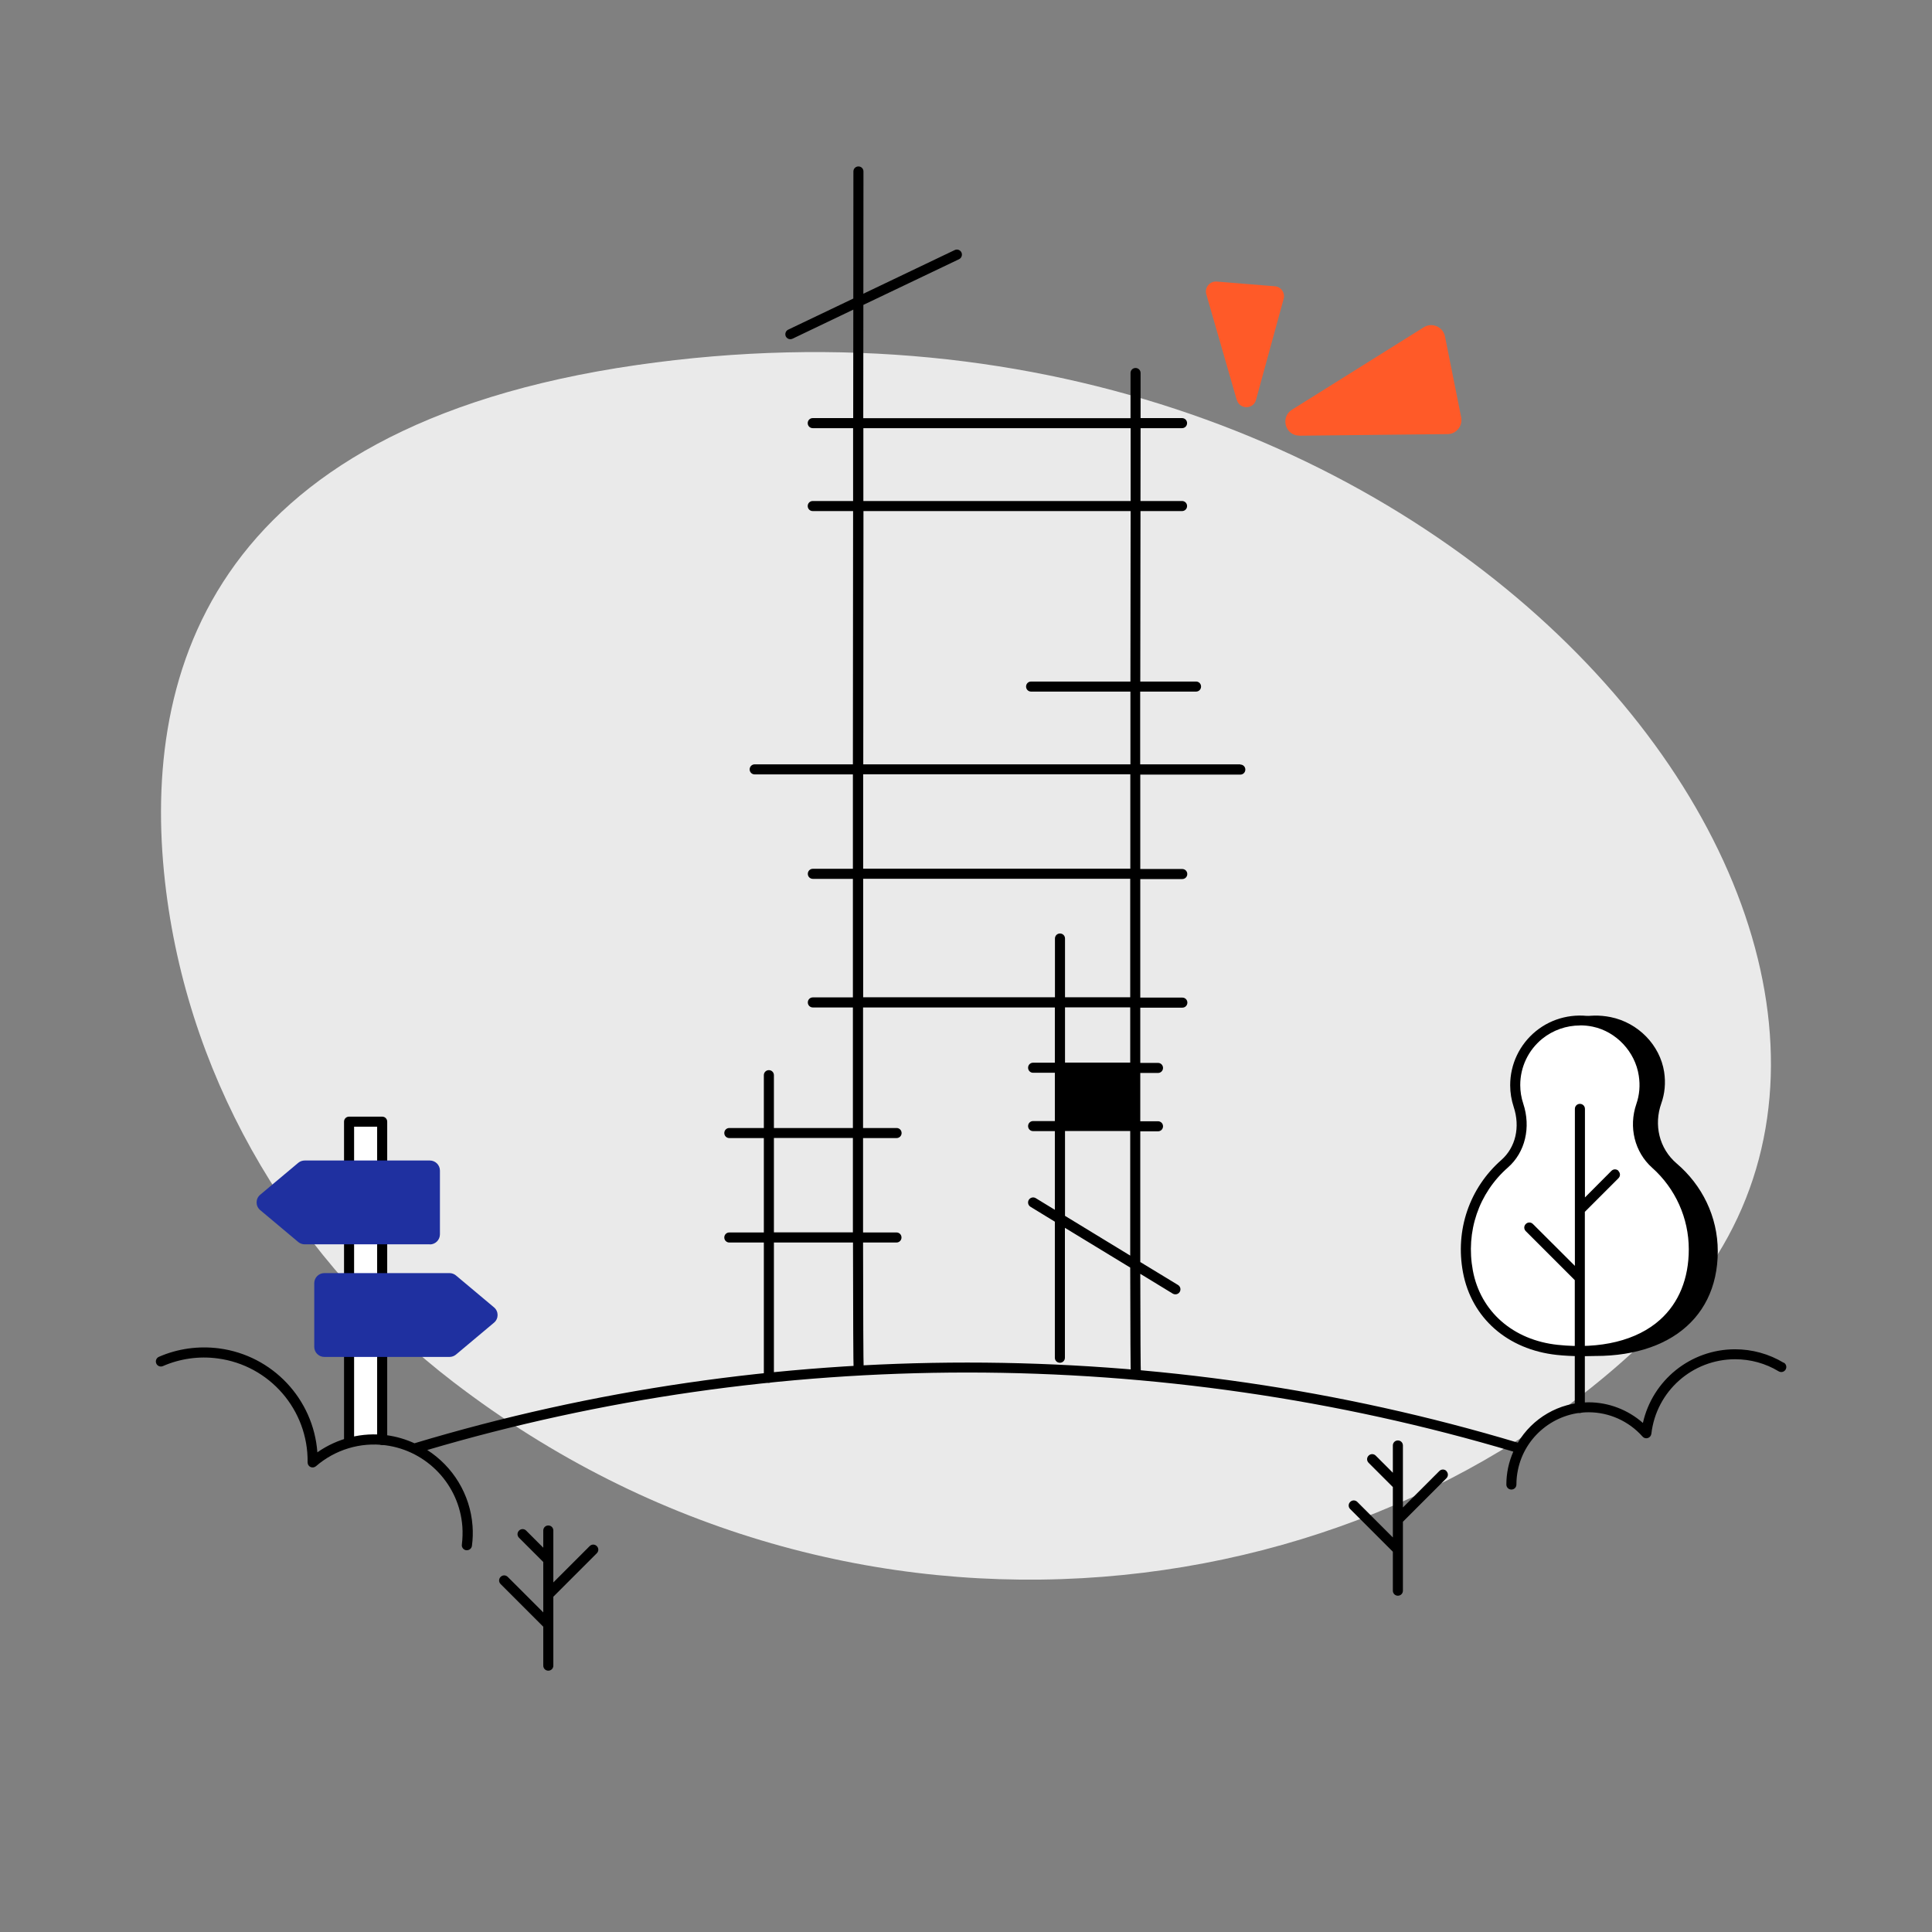 <svg width="192" height="192" viewBox="0 0 192 192" fill="none" xmlns="http://www.w3.org/2000/svg">
<rect x="0" y="0" width="192" height="192" fill="#808080" stroke="none"/>
<path d="M45.11 137.39C29.55 125.46 18.97 108.04 16.51 88.57C13.88 67.7 20.27 42.49 63.26 36.28C144.55 24.55 199.65 95.65 165.9 130.82C137.19 160.73 84.7 167.74 45.1 137.38L45.11 137.39Z" fill="#EAEAEA"/>
<path d="M165.1 109.65C165.44 108.69 165.55 107.63 165.38 106.52C164.96 103.86 162.81 101.64 160.07 101.08C155.62 100.18 151.7 103.42 151.7 107.54C151.7 108.26 151.82 108.95 152.05 109.6C152.79 111.73 152.34 114.1 150.58 115.58C147.51 118.17 145.82 122.22 146.67 126.6C147.56 131.18 151.36 134.13 156.18 134.63C164.91 135.53 170.71 131.55 170.71 124.35C170.71 120.88 169.13 117.76 166.63 115.63C164.88 114.14 164.34 111.78 165.1 109.65Z" fill="black"/>
<path d="M163.09 109.88C163.41 108.95 163.51 107.91 163.35 106.83C162.96 104.24 160.95 102.09 158.39 101.55C154.23 100.68 150.57 103.83 150.57 107.83C150.57 108.53 150.68 109.2 150.89 109.83C151.58 111.9 151.16 114.2 149.52 115.64C146.66 118.15 145.07 122.09 145.87 126.34C146.67 130.59 150.25 133.65 154.75 134.14C162.9 135.02 168.32 131.15 168.32 124.15C168.32 120.78 166.85 117.75 164.51 115.68C162.87 114.23 162.37 111.94 163.08 109.87L163.09 109.88Z" fill="white"/>
<path d="M156.95 134.77C156.23 134.77 155.48 134.73 154.71 134.65C149.81 134.12 146.24 130.98 145.39 126.45C144.6 122.24 146.03 118.07 149.2 115.28C150.62 114.03 151.09 112.01 150.43 110.01C150.2 109.31 150.08 108.59 150.08 107.85C150.08 105.76 151.01 103.8 152.64 102.47C154.27 101.15 156.4 100.64 158.5 101.08C161.27 101.66 163.42 103.95 163.85 106.77C164.02 107.9 163.93 109 163.57 110.05C162.91 111.97 163.42 114.04 164.86 115.32C167.39 117.56 168.84 120.79 168.84 124.17C168.84 127.37 167.74 130.04 165.66 131.91C163.57 133.79 160.53 134.78 156.95 134.78V134.77ZM157.02 101.91C155.66 101.91 154.34 102.37 153.27 103.23C151.88 104.36 151.08 106.04 151.08 107.83C151.08 108.46 151.18 109.08 151.38 109.68C152.16 112.04 151.57 114.52 149.86 116.02C146.95 118.57 145.65 122.4 146.37 126.26C147.13 130.34 150.37 133.18 154.81 133.65C159.06 134.1 162.68 133.22 164.98 131.15C166.84 129.48 167.83 127.06 167.83 124.15C167.83 121.06 166.5 118.11 164.19 116.05C162.45 114.5 161.83 112.01 162.62 109.71C162.93 108.81 163.01 107.87 162.86 106.9C162.5 104.52 160.62 102.52 158.29 102.03C157.87 101.94 157.44 101.9 157.02 101.9V101.91Z" fill="black"/>
<path d="M160.85 116.36C160.65 116.16 160.34 116.16 160.14 116.36L157.51 119V110.2C157.51 109.92 157.29 109.7 157.01 109.7C156.73 109.7 156.51 109.92 156.51 110.2V125.8L152.34 121.64C152.14 121.44 151.83 121.44 151.63 121.64C151.43 121.84 151.43 122.15 151.63 122.35L156.5 127.22V139.92C156.5 140.2 156.72 140.42 157 140.42C157.28 140.42 157.5 140.2 157.5 139.92V120.43L160.84 117.09C161.04 116.89 161.04 116.58 160.84 116.38L160.85 116.36Z" fill="black"/>
<path d="M58.61 153.64L54.99 157.26V152.1C54.99 151.82 54.77 151.6 54.49 151.6C54.21 151.6 53.99 151.82 53.99 152.1V153.81L52.29 152.11C52.09 151.91 51.78 151.91 51.58 152.11C51.38 152.31 51.38 152.62 51.58 152.82L53.99 155.23V160.24L50.46 156.71C50.26 156.51 49.95 156.51 49.75 156.71C49.55 156.91 49.55 157.22 49.75 157.42L53.99 161.66V165.53C53.99 165.81 54.21 166.03 54.49 166.03C54.77 166.03 54.99 165.81 54.99 165.53V158.68L59.31 154.36C59.51 154.16 59.51 153.85 59.31 153.65C59.11 153.45 58.8 153.45 58.6 153.65L58.61 153.64Z" fill="black"/>
<path d="M143.75 146.19C143.55 145.99 143.24 145.99 143.04 146.19L139.42 149.81V143.65C139.42 143.37 139.2 143.15 138.92 143.15C138.64 143.15 138.42 143.37 138.42 143.65V146.36L136.72 144.66C136.52 144.46 136.21 144.46 136.01 144.66C135.81 144.86 135.81 145.17 136.01 145.37L138.42 147.78V152.79L134.89 149.26C134.69 149.06 134.38 149.06 134.18 149.26C133.98 149.46 133.98 149.77 134.18 149.97L138.42 154.21V158.08C138.42 158.36 138.64 158.58 138.92 158.58C139.2 158.58 139.42 158.36 139.42 158.08V151.23L143.74 146.91C143.94 146.71 143.94 146.4 143.74 146.2L143.75 146.19Z" fill="black"/>
<path d="M122.91 39.76L119.88 29.24C119.69 28.58 120.22 27.93 120.91 27.98L126.7 28.45C127.32 28.5 127.73 29.1 127.57 29.69L124.82 39.74C124.56 40.7 123.2 40.71 122.92 39.75L122.91 39.76ZM129.14 43.3L143.86 43.14C144.73 43.14 145.38 42.33 145.21 41.47L143.6 33.43C143.41 32.48 142.32 32.01 141.5 32.52L128.39 40.72C127.2 41.47 127.74 43.31 129.14 43.29V43.3Z" fill="#ff5a28"/>
<path fill-rule="evenodd" clip-rule="evenodd" d="M34.7 143.1V111.47H37.98V143.1" fill="white"/>
<path d="M37.98 143.6C37.7 143.6 37.48 143.38 37.48 143.1V111.97H35.19V143.1C35.19 143.38 34.97 143.6 34.69 143.6C34.41 143.6 34.19 143.38 34.19 143.1V111.47C34.19 111.19 34.41 110.97 34.69 110.97H37.98C38.26 110.97 38.48 111.19 38.48 111.47V143.1C38.48 143.38 38.26 143.6 37.98 143.6Z" fill="black"/>
<path d="M42.72 123.66H30.28C30.05 123.66 29.82 123.58 29.64 123.43L25.86 120.26C25.38 119.86 25.38 119.13 25.86 118.73L29.64 115.56C29.82 115.41 30.05 115.33 30.28 115.33H42.72C43.27 115.33 43.72 115.78 43.72 116.33V122.67C43.72 123.22 43.27 123.67 42.72 123.67V123.66ZM31.23 127.51V133.85C31.23 134.4 31.68 134.85 32.23 134.85H44.67C44.9 134.85 45.13 134.77 45.31 134.62L49.09 131.45C49.57 131.05 49.57 130.32 49.09 129.92L45.31 126.75C45.13 126.6 44.9 126.52 44.67 126.52H32.23C31.68 126.52 31.23 126.97 31.23 127.52V127.51Z" fill="#1f30a0"/>
<path d="M177.26 135.43C175.8 134.55 174.13 134.09 172.43 134.09C168 134.09 164.22 137.17 163.27 141.41C161.78 140.1 159.86 139.36 157.87 139.36C154.93 139.36 152.28 140.95 150.84 143.37C133.23 138.09 114.82 135.41 96.13 135.41C77.44 135.41 58.87 138.11 41.19 143.43C40.33 143.04 39.41 142.76 38.43 142.63C36 142.31 33.54 142.93 31.54 144.33C31.15 139.05 27.1 134.7 21.76 134C19.73 133.74 17.66 134.02 15.79 134.84C15.54 134.95 15.42 135.24 15.53 135.5C15.64 135.76 15.94 135.87 16.19 135.76C17.89 135.02 19.77 134.75 21.63 135C26.8 135.68 30.64 140.12 30.57 145.33C30.57 145.53 30.68 145.71 30.86 145.79C31.04 145.87 31.25 145.84 31.4 145.71C33.31 144.06 35.82 143.3 38.31 143.63C42.44 144.17 45.65 147.57 45.95 151.72C45.99 152.31 45.97 152.91 45.9 153.5C45.86 153.77 46.06 154.03 46.33 154.06C46.35 154.06 46.37 154.06 46.4 154.06C46.65 154.06 46.86 153.88 46.9 153.63C46.99 152.97 47.01 152.3 46.96 151.64C46.73 148.49 45 145.73 42.46 144.1C59.75 139 77.81 136.4 96.14 136.4C114.47 136.4 132.92 139.05 150.39 144.26C150.17 144.77 149.99 145.31 149.87 145.88C149.76 146.42 149.7 146.97 149.7 147.53C149.7 147.81 149.92 148.03 150.2 148.03C150.48 148.03 150.7 147.81 150.7 147.53C150.7 147.04 150.75 146.56 150.85 146.08C151.53 142.76 154.49 140.35 157.88 140.35C159.92 140.35 161.87 141.23 163.24 142.77C163.37 142.92 163.57 142.97 163.76 142.91C163.95 142.85 164.08 142.69 164.11 142.49C164.6 138.26 168.18 135.08 172.44 135.08C173.96 135.08 175.46 135.49 176.76 136.28C177 136.42 177.3 136.35 177.45 136.11C177.59 135.87 177.52 135.57 177.28 135.42L177.26 135.43Z" fill="black"/>
<path d="M123.25 75.96H113.31C113.31 73.54 113.31 71.13 113.31 68.73H118.86C119.14 68.73 119.36 68.51 119.36 68.23C119.36 67.95 119.14 67.73 118.86 67.73H113.32C113.32 61.89 113.33 56.17 113.34 50.79H117.47C117.75 50.79 117.97 50.57 117.97 50.29C117.97 50.01 117.75 49.79 117.47 49.79H113.34C113.34 47.29 113.34 44.87 113.35 42.55H117.47C117.75 42.55 117.97 42.33 117.97 42.05C117.97 41.77 117.75 41.55 117.47 41.55H113.35C113.35 40.01 113.35 38.51 113.35 37.07C113.35 36.79 113.13 36.57 112.85 36.57C112.57 36.57 112.35 36.79 112.35 37.07C112.35 37.52 112.35 39.1 112.35 41.56H85.79C85.79 37.41 85.79 33.61 85.8 30.3L95.31 25.76C95.56 25.64 95.66 25.34 95.55 25.09C95.43 24.84 95.13 24.73 94.88 24.85L85.8 29.19C85.8 21.9 85.81 17.26 85.81 17.04C85.81 16.76 85.59 16.54 85.31 16.54C85.03 16.54 84.81 16.76 84.81 17.04C84.81 17.94 84.81 22.63 84.8 29.67L78.33 32.76C78.08 32.88 77.98 33.18 78.09 33.43C78.18 33.61 78.35 33.71 78.54 33.71C78.61 33.71 78.69 33.69 78.76 33.66L84.8 30.77C84.8 33.97 84.8 37.6 84.79 41.55H80.77C80.49 41.55 80.27 41.77 80.27 42.05C80.27 42.33 80.49 42.55 80.77 42.55H84.78C84.78 44.87 84.78 47.29 84.78 49.79H80.77C80.49 49.79 80.27 50.01 80.27 50.29C80.27 50.57 80.49 50.79 80.77 50.79H84.78C84.78 58.68 84.77 67.31 84.76 75.96H75C74.72 75.96 74.5 76.18 74.5 76.46C74.5 76.74 74.72 76.96 75 76.96H84.76C84.76 80.1 84.76 83.24 84.76 86.34H80.78C80.5 86.34 80.28 86.56 80.28 86.84C80.28 87.12 80.5 87.34 80.78 87.34H84.76C84.76 91.36 84.76 95.31 84.76 99.12H80.78C80.5 99.12 80.28 99.34 80.28 99.62C80.28 99.9 80.5 100.12 80.78 100.12H84.76C84.76 104.34 84.76 108.36 84.76 112.1H76.91V106.85C76.91 106.57 76.69 106.35 76.41 106.35C76.13 106.35 75.91 106.57 75.91 106.85V112.1H72.48C72.2 112.1 71.98 112.32 71.98 112.6C71.98 112.88 72.2 113.1 72.48 113.1H75.91V122.48H72.48C72.2 122.48 71.98 122.7 71.98 122.98C71.98 123.26 72.2 123.48 72.48 123.48H75.91V136.92C75.91 137.2 76.13 137.42 76.41 137.42C76.69 137.42 76.91 137.2 76.91 136.92V123.48H84.77C84.78 130.9 84.8 135.66 84.83 136C84.85 136.26 85.07 136.45 85.33 136.45C85.34 136.45 85.36 136.45 85.37 136.45C85.64 136.43 85.85 136.18 85.83 135.91C85.8 135.56 85.78 130.84 85.77 123.48H89.09C89.37 123.48 89.59 123.26 89.59 122.98C89.59 122.7 89.37 122.48 89.09 122.48H85.77C85.77 119.68 85.77 116.52 85.77 113.1H89.1C89.38 113.1 89.6 112.88 89.6 112.6C89.6 112.32 89.38 112.1 89.1 112.1H85.77C85.77 108.37 85.77 104.34 85.77 100.12H104.83V105.61H102.67C102.39 105.61 102.17 105.83 102.17 106.11C102.17 106.39 102.39 106.61 102.67 106.61H104.83V111.41H102.67C102.39 111.41 102.17 111.63 102.17 111.91C102.17 112.19 102.39 112.41 102.67 112.41H104.83V120.23L102.93 119.07C102.7 118.93 102.39 119 102.24 119.24C102.1 119.48 102.17 119.78 102.41 119.93L104.83 121.41V134.93C104.83 135.21 105.05 135.43 105.33 135.43C105.61 135.43 105.83 135.21 105.83 134.93V122.02L112.32 125.97C112.33 132.25 112.35 136.29 112.38 136.59C112.41 136.85 112.62 137.04 112.88 137.04C112.9 137.04 112.91 137.04 112.93 137.04C113.2 137.01 113.4 136.77 113.38 136.5C113.35 136.19 113.33 132.5 113.32 126.59L116.55 128.56C116.63 128.61 116.72 128.63 116.81 128.63C116.98 128.63 117.14 128.55 117.24 128.39C117.38 128.15 117.31 127.85 117.07 127.7L113.32 125.42C113.32 121.76 113.32 117.35 113.32 112.43H115.08C115.36 112.43 115.58 112.21 115.58 111.93C115.58 111.65 115.36 111.43 115.08 111.43H113.32C113.32 109.88 113.32 108.28 113.32 106.63H115.08C115.36 106.63 115.58 106.41 115.58 106.13C115.58 105.85 115.36 105.63 115.08 105.63H113.32C113.32 103.84 113.32 102.01 113.32 100.14H117.5C117.78 100.14 118 99.92 118 99.64C118 99.36 117.78 99.14 117.5 99.14H113.32C113.32 95.33 113.32 91.38 113.32 87.36H117.49C117.77 87.36 117.99 87.14 117.99 86.86C117.99 86.58 117.77 86.36 117.49 86.36H113.32C113.32 83.26 113.32 80.12 113.32 76.98H123.26C123.54 76.98 123.76 76.76 123.76 76.48C123.76 76.2 123.54 75.98 123.26 75.98L123.25 75.96ZM84.77 122.47H76.91V113.09H84.76C84.76 116.51 84.76 119.66 84.76 122.47H84.77ZM85.8 42.55H112.36C112.36 44.54 112.36 46.99 112.36 49.79H85.8C85.8 47.29 85.8 44.87 85.8 42.55ZM85.8 50.79H112.36C112.36 55.63 112.35 61.44 112.34 67.73H102.47C102.19 67.73 101.97 67.95 101.97 68.23C101.97 68.51 102.19 68.73 102.47 68.73H112.34C112.34 71.09 112.34 73.5 112.34 75.96H85.79C85.79 67.31 85.8 58.68 85.81 50.79H85.8ZM112.32 124.78L105.84 120.83V112.4H112.32C112.32 117.01 112.32 121.21 112.32 124.78ZM112.32 105.6H105.84V100.11H112.32C112.32 101.97 112.32 103.8 112.32 105.6ZM112.32 99.11H105.84V93.27C105.84 92.99 105.62 92.77 105.34 92.77C105.06 92.77 104.84 92.99 104.84 93.27V99.11H85.78C85.78 95.3 85.78 91.35 85.78 87.33H112.32C112.32 91.3 112.32 95.26 112.32 99.11ZM112.32 86.33H85.78C85.78 83.23 85.78 80.09 85.78 76.95H112.33C112.33 80.04 112.33 83.18 112.33 86.33H112.32Z" fill="black"/>
</svg>
